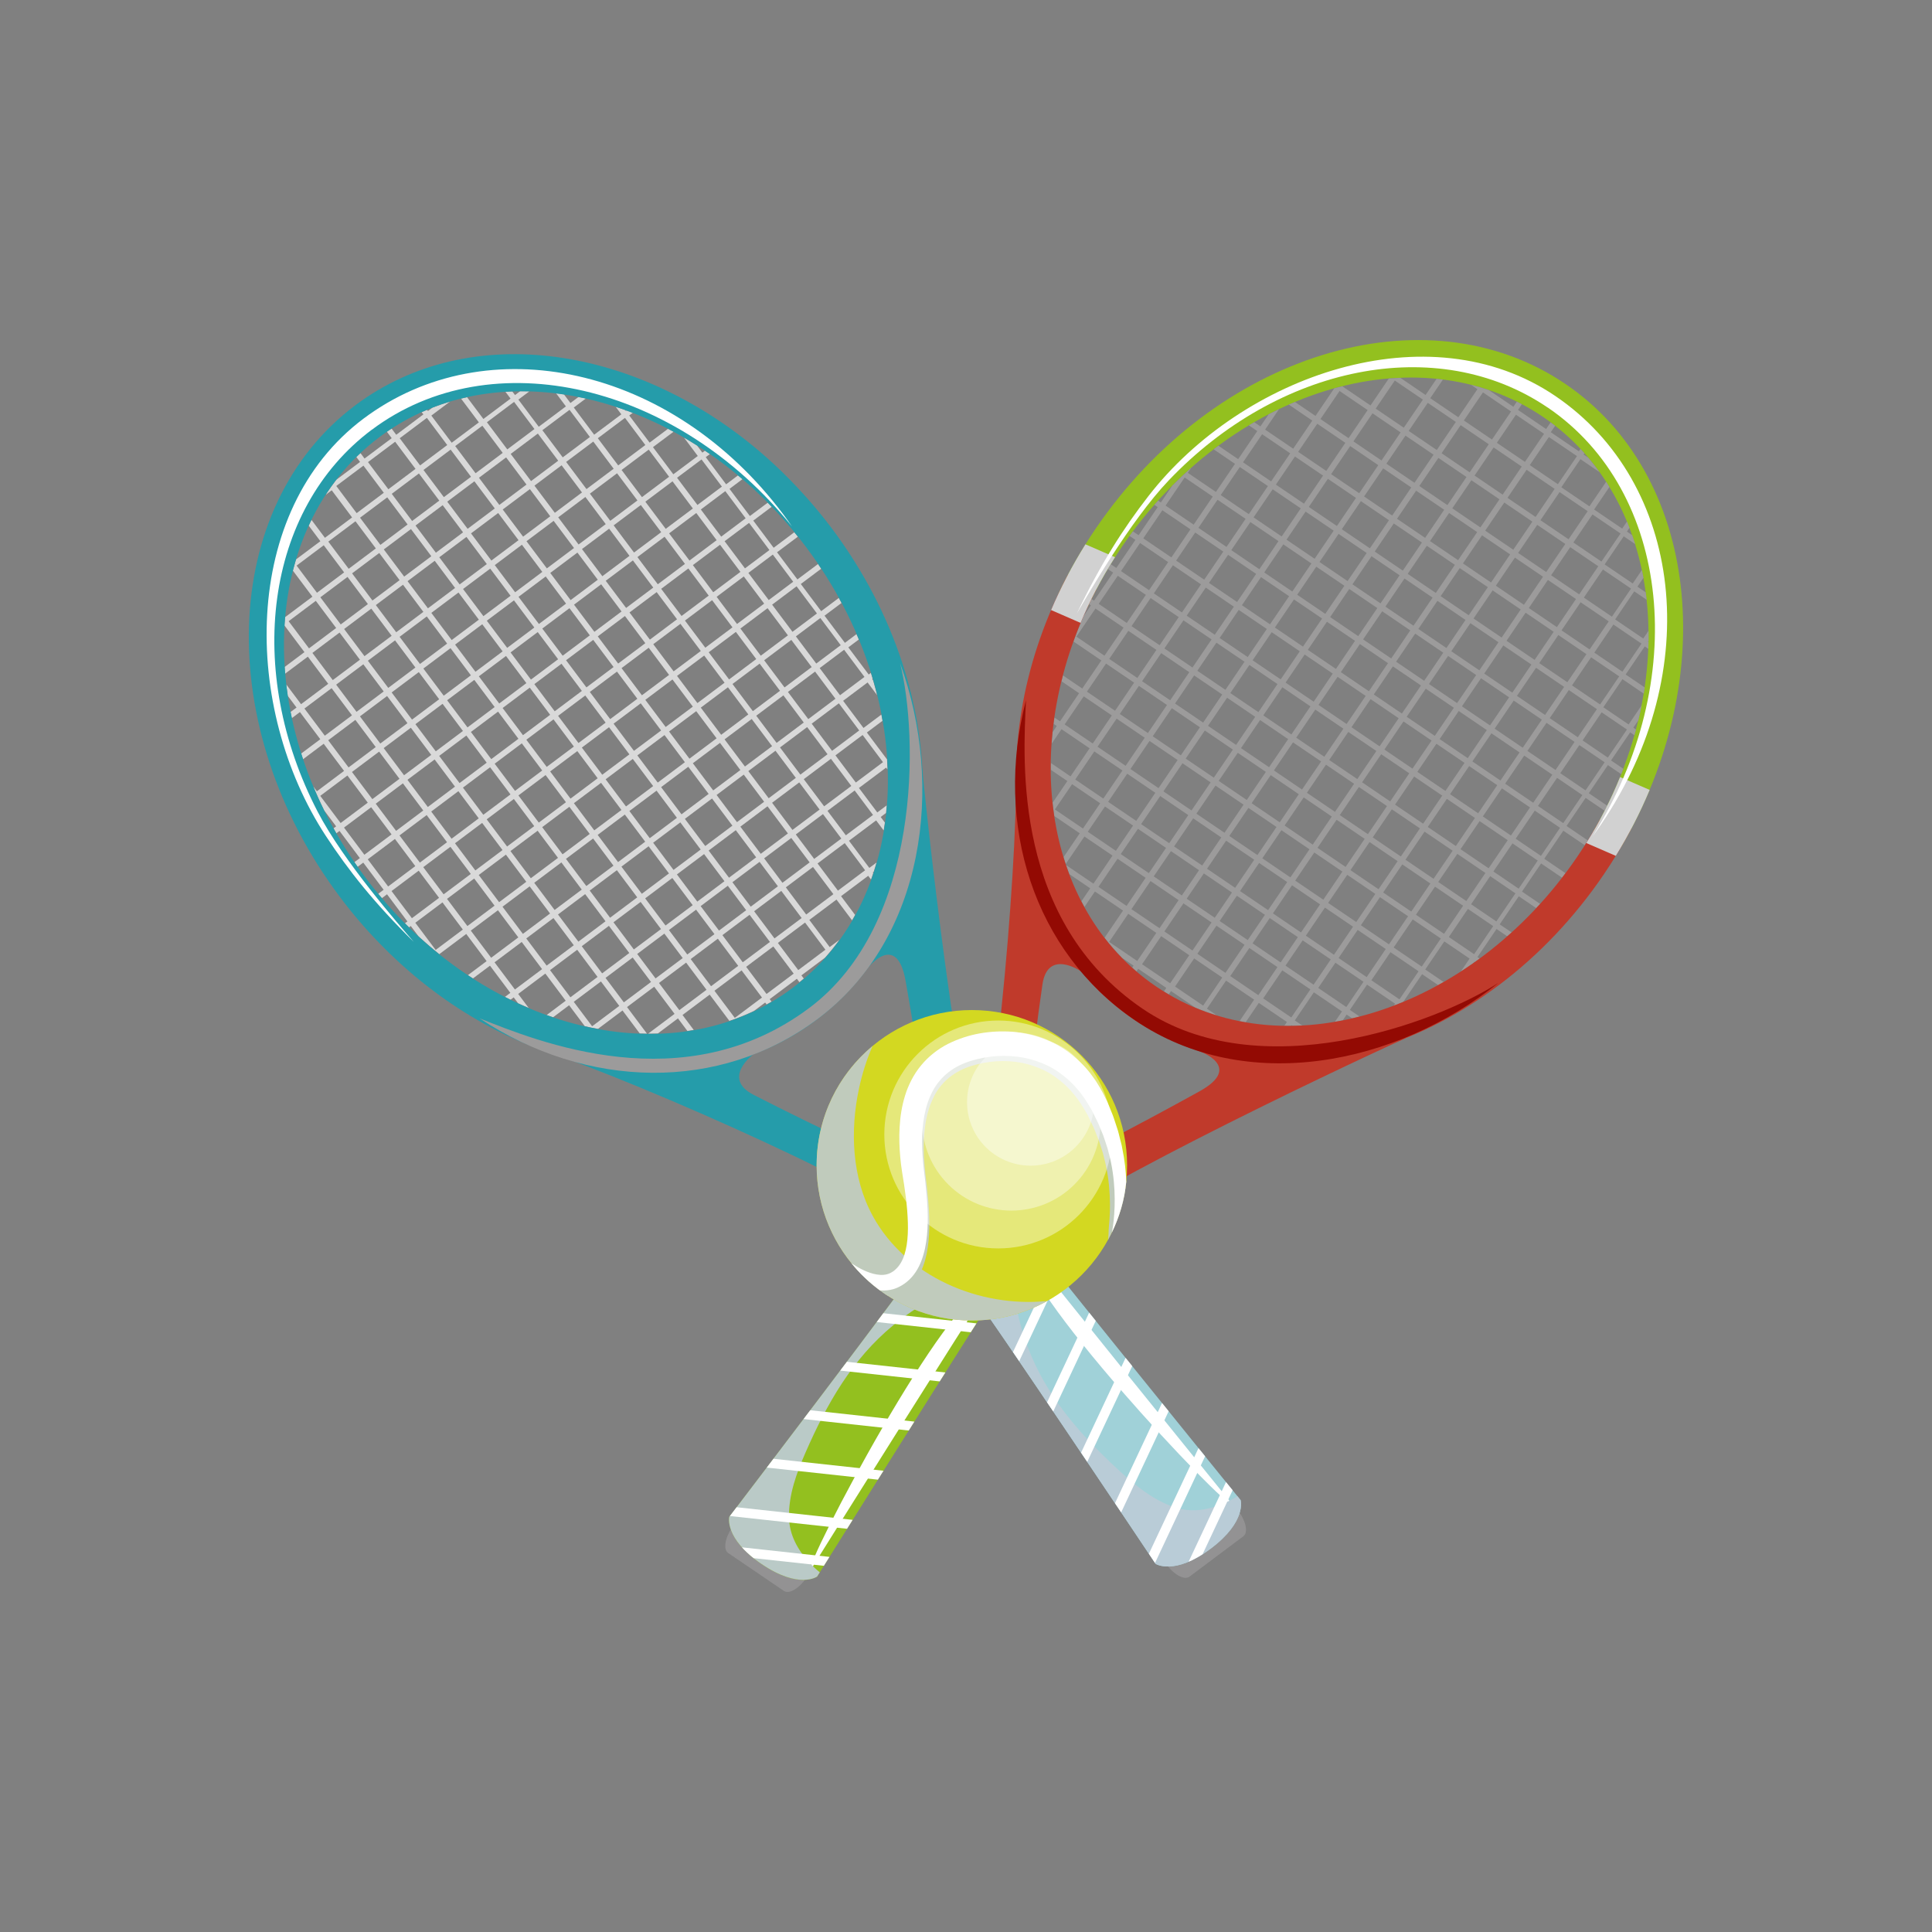 <?xml version="1.0" encoding="UTF-8"?>
<svg xmlns="http://www.w3.org/2000/svg" viewBox="0 0 500 500">
  <rect x="0" y="0" width="500" height="500" fill="#808080" stroke="none"/>
  <defs>
    <style>
      .cls-1 {
        fill: #a0d1d8;
      }

      .cls-2, .cls-3, .cls-4 {
        fill: #fff;
      }

      .cls-5 {
        fill: #c03a2b;
      }

      .cls-6 {
        fill: #d1d1d1;
      }

      .cls-7, .cls-8, .cls-9, .cls-10, .cls-11 {
        mix-blend-mode: multiply;
      }

      .cls-7, .cls-12 {
        fill: #9c9b9b;
      }

      .cls-8 {
        fill: #bacac7;
      }

      .cls-9 {
        fill: #b9ccd7;
      }

      .cls-13 {
        isolation: isolate;
      }

      .cls-14, .cls-3, .cls-4 {
        mix-blend-mode: soft-light;
      }

      .cls-15, .cls-10 {
        fill: #c0cbbc;
      }

      .cls-16 {
        fill: #2b242a;
      }

      .cls-17 {
        fill: #150f13;
      }

      .cls-4 {
        opacity: .4;
      }

      .cls-18 {
        fill: #930a03;
      }

      .cls-19 {
        fill: #259caa;
      }

      .cls-20 {
        fill: #d3d821;
      }

      .cls-21 {
        fill: #93c01f;
      }

      .cls-22 {
        fill: #939293;
      }

      .cls-23 {
        fill: #d9d9d9;
      }
    </style>
  </defs>
  <g class="cls-13">
    <g id="Layer_1" data-name="Layer 1">
      <g>
        <g>
          <path class="cls-22" d="m208.67,408.36c-1.88,2.76-4.46,4.27-5.78,3.38l-14.44-9.82c-1.32-.89-.86-3.86,1.02-6.62h0c1.88-2.76,4.47-4.27,5.78-3.38l14.44,9.82c1.32.9.86,3.86-1.01,6.62h0Z"/>
          <path class="cls-21" d="m188.75,392.56s-1.41,5.57,8.33,12.2c9.74,6.63,14.4,3.26,14.4,3.26,0,0,41.35-66.13,47.05-74.5,5.7-8.37-9.99-21.56-16.86-11.46-6.87,10.1-52.92,70.5-52.92,70.5Z"/>
          <path class="cls-3" d="m209.68,406.47c7.16-11.43,40.62-64.88,45.7-72.35.04-.06.06-.11.1-.17-9.57-.56-47.44,71.16-45.8,72.51Z"/>
          <path class="cls-8" d="m209.51,404.44c-3.04-3.29-5.24-7.19-5.32-11.78-.1-5.86,1.97-11.46,4.28-16.75,5.47-12.52,12.06-24.2,22.76-32.98,7.89-6.47,17.57-11.55,27.98-10.72,3.43-8.34-11.03-19.74-17.55-10.16-6.87,10.1-52.92,70.5-52.92,70.5,0,0-1.41,5.57,8.33,12.2,9.74,6.63,14.4,3.26,14.4,3.26,0,0,.24-.39.69-1.1-.96-.77-1.86-1.61-2.66-2.48Z"/>
          <g class="cls-14">
            <path class="cls-2" d="m214.67,402.92l-22.65-2.47c.8.89,1.79,1.83,3.02,2.8l18.18,1.98c.42-.66.9-1.44,1.45-2.31Z"/>
            <path class="cls-2" d="m220.67,393.34l-30.03-3.27c-.87,1.15-1.47,1.93-1.74,2.28l30.32,3.3c.47-.75.95-1.52,1.45-2.31Z"/>
            <path class="cls-2" d="m228.65,380.63l-28.47-3.1c-.59.78-1.17,1.54-1.73,2.28l28.75,3.13c.48-.76.96-1.53,1.45-2.31Z"/>
            <path class="cls-2" d="m236.65,367.91l-26.95-2.94c-.58.77-1.16,1.53-1.73,2.28l27.22,2.97c.48-.77.97-1.54,1.45-2.31Z"/>
            <path class="cls-2" d="m244.66,355.2l-25.48-2.77c-.57.76-1.14,1.52-1.72,2.28l25.74,2.8c.49-.78.98-1.55,1.46-2.31Z"/>
            <path class="cls-2" d="m252.72,342.49l-24.11-2.63c-.56.75-1.13,1.51-1.71,2.28l24.34,2.65c.51-.8,1-1.57,1.47-2.31Z"/>
            <path class="cls-2" d="m254.81,329.13l-16.88-1.84c-.52.72-1.08,1.48-1.68,2.29l22.88,2.49-4.33-2.94Z"/>
          </g>
          <path class="cls-5" d="m265.61,321.34c6.35-9.34,78.4-43.72,98.2-52.67-6.35-3.31-53.49,3.35-53.49,3.35,0,0,11.71,3.98.12,10.41-15.9,8.81-34.69,18.51-38.42,20.43-5.96,3.07-8.07.22-7.45-5,.38-3.17,2.49-24.4,5.21-43.07,1.36-9.35,9.95-3.43,9.95-3.43,0,0-12.62-64.27-16.77-51.25.28,25.28-6.07,100.48-12.97,110.63-6.9,10.15,9.26,19.95,15.61,10.61Z"/>
          <path class="cls-21" d="m290.33,141.52c27.67-40.69,76.49-55.74,109.05-33.6,30.86,20.99,36.02,67.86,12.9,107.35,2.42,1.28,5.01,2.41,7.27,3.92,25.82-44.06,20.07-96.37-14.37-119.79-36.32-24.7-90.79-7.91-121.67,37.49-3.72,5.46-6.91,11.09-9.61,16.81,2.41,1.37,5,2.37,7.55,3.47,2.47-5.32,5.43-10.56,8.89-15.64Z"/>
          <path class="cls-12" d="m421.05,134.99l-1.23,1.81-7.27-4.94,3.97-5.83c-.28-.46-.56-.91-.85-1.36l-4.33,6.37-7.27-4.94,4.94-7.27,4.97,3.38c-.93-1.29-1.91-2.55-2.93-3.76l-1.22-.83.22-.32c-.34-.38-.67-.75-1.02-1.11l-.42.61-7.27-4.94,1.13-1.66c-.38-.3-.78-.59-1.17-.89l-1.17,1.72-7.27-4.94,1-1.47c-.44-.23-.87-.46-1.31-.67l-.89,1.32-6.36-4.33c-1.51-.51-3.04-.96-4.58-1.34l1.64,1.12-4.94,7.27-7.27-4.94,3.27-4.81c-.55-.07-1.1-.13-1.64-.19l-2.84,4.17-6.53-4.44c-.99.04-1.98.1-2.98.18l-4.74,6.97-7.27-4.94.03-.05c-.72.18-1.44.37-2.15.56l-4.85,7.14-5.31-3.61c-.53.22-1.07.45-1.6.68l6.08,4.14-4.94,7.27-7.27-4.94,3.6-5.3c-.89.43-1.79.87-2.67,1.33l-2.14,3.14-1.6-1.09c-.47.27-.93.54-1.39.82l2.17,1.48-4.94,7.27-5.11-3.48c-.42.31-.83.61-1.24.93l5.53,3.76-4.94,7.27-7.27-4.94.9-1.33c-1.68,1.49-3.33,3.04-4.94,4.66l-2.94,4.33-.7-.48c-.33.36-.66.73-.98,1.1l.86.59-4.94,7.27-1.47-1c-.29.39-.58.79-.87,1.18l1.51,1.03-4.94,7.27-1.45-.99c-.25.42-.51.83-.76,1.25l1.39.94-4.94,7.27-.66-.45c-.22.44-.43.89-.64,1.34l.48.32-1.9,2.79c-.95,2.17-1.82,4.36-2.61,6.55l7.22,4.91-4.94,7.27-5-3.4c-.13.5-.26,1.01-.38,1.51l4.56,3.1-4.94,7.27-1.45-.98c-.08.54-.15,1.08-.22,1.62l.84.57-1.09,1.61c-.1,1-.18,1.99-.25,2.98l2.56-3.76,7.27,4.94-4.94,7.27-5.1-3.47c0,.59-.01,1.18,0,1.77l4.28,2.91-3.81,5.6c.12,1.16.27,2.31.44,3.45l6.58,4.47-4.19,6.16c.18.6.37,1.19.56,1.78l4.84-7.11,7.27,4.94-4.94,7.27-7.07-4.81c.27.79.55,1.57.84,2.34l5.4,3.67-2.28,3.36c.25.49.51.98.78,1.46l2.72-4,7.27,4.94-4.78,7.03c1.4,1.81,2.9,3.54,4.51,5.19l2.99,2.03-.35.51c.37.33.74.66,1.11.97l.45-.66,7.27,4.94-.62.91c.42.26.83.51,1.25.76l.58-.85,6.32,4.3c1.82.77,3.68,1.43,5.56,2.01l-2.57-1.75,4.94-7.27,7.27,4.94-3.78,5.56c.52.11,1.05.2,1.58.29l3.41-5.02,7.27,4.94-.68,1c.59,0,1.18.01,1.77,0l.12-.18.26.17c.83-.01,1.66-.04,2.49-.08l-1.92-1.31,4.94-7.27,7.27,4.94-1.82,2.68c.67-.11,1.35-.24,2.02-.37l1.01-1.49,1.43.97c.64-.15,1.28-.3,1.92-.47l-2.52-1.71,4.45-6.54,7.27,4.94-.34.5c.81-.31,1.62-.63,2.42-.96l4.89-7.19,4.17,2.84c.48-.26.95-.53,1.43-.8l-4.78-3.25,4.94-7.27,6.54,4.45-2.3,3.38c1.1-.71,2.19-1.44,3.27-2.2l.24-.36.13.09c.42-.3.85-.6,1.27-.91l-.58-.39,4.94-7.27,2.79,1.9c.38-.33.75-.67,1.13-1l-3.1-2.1,4.94-7.27,4.53,3.08c.34-.36.67-.72,1.01-1.09l-4.71-3.21,4.94-7.27,5.45,3.7c.3-.39.59-.78.88-1.17l-5.51-3.74,4.94-7.27,5.57,3.78c.26-.41.52-.82.78-1.24l-5.52-3.76,4.94-7.27,4.92,3.34c.23-.44.44-.88.66-1.32l-4.76-3.23,4.94-7.27,3.45,2.35c.18-.47.37-.93.54-1.4l-3.17-2.16,4.94-7.27,1.11.75c.14-.5.28-1,.41-1.49l-.69-.47,1.29-1.9c.31-1.28.59-2.57.84-3.85l-3.35,4.92-6.54-4.45,4.94-7.27,5.51,3.74c.09-.53.17-1.07.25-1.6l-4.93-3.35,4.94-7.27.93.64c.02-.58.04-1.16.05-1.74l-.16-.11.17-.25c.01-.87.01-1.74,0-2.61l-1.38,2.03-7.27-4.94,4.94-7.27,3.22,2.19c-.07-.65-.15-1.29-.24-1.93l-2.16-1.47,1.57-2.3c-.12-.68-.26-1.35-.4-2.02l-2.38,3.5-7.27-4.94,4.94-7.27,2.96,2.01c-.24-.77-.5-1.53-.76-2.29l-1.38-.94.67-.99c-.21-.55-.43-1.1-.65-1.64Zm-135.21,34.71l-7.27-4.94,4.94-7.27,7.27,4.94-4.94,7.27Zm5.77-8.48l-7.27-4.94,4.94-7.27,7.27,4.94-4.94,7.27Zm5.77-8.48l-7.27-4.94,4.94-7.27,7.27,4.94-4.94,7.27Zm5.77-8.48l-7.27-4.94,4.94-7.27,7.27,4.94-4.94,7.27Zm5.77-8.48l-7.27-4.94,4.94-7.27,7.27,4.94-4.94,7.27Zm-26.12,56.64l-7.27-4.94,4.94-7.27,7.27,4.94-4.94,7.27Zm5.77-8.48l-7.27-4.94,4.94-7.27,7.27,4.94-4.94,7.27Zm5.77-8.48l-7.27-4.94,4.94-7.27,7.27,4.94-4.94,7.27Zm5.77-8.48l-7.27-4.94,4.94-7.27,7.27,4.94-4.94,7.27Zm5.77-8.48l-7.27-4.94,4.94-7.27,7.27,4.94-4.94,7.27Zm5.77-8.48l-7.27-4.94,4.94-7.27,7.27,4.94-4.94,7.27Zm5.77-8.48l-7.27-4.94,4.94-7.27,7.27,4.94-4.94,7.27Zm5.77-8.48l-7.27-4.94,4.94-7.27,7.27,4.94-4.94,7.27Zm5.77-8.48l-7.27-4.94,4.94-7.27,7.27,4.94-4.94,7.27Zm-48.69,89.84l-7.27-4.94,4.45-6.54,7.27,4.94-4.45,6.54Zm5.27-7.75l-7.27-4.94,4.94-7.27,7.27,4.94-4.94,7.27Zm5.77-8.48l-7.27-4.94,4.94-7.27,7.27,4.94-4.94,7.27Zm5.76-8.48l-7.27-4.94,4.94-7.27,7.27,4.94-4.94,7.27Zm5.77-8.48l-7.27-4.94,4.94-7.27,7.27,4.94-4.94,7.27Zm5.77-8.48l-7.27-4.94,4.94-7.27,7.27,4.94-4.94,7.27Zm5.77-8.48l-7.27-4.94,4.94-7.27,7.27,4.94-4.94,7.27Zm5.77-8.48l-7.27-4.94,4.94-7.27,7.27,4.94-4.94,7.27Zm5.77-8.48l-7.27-4.94,4.94-7.27,7.27,4.94-4.94,7.27Zm5.77-8.48l-7.27-4.94,4.94-7.27,7.27,4.94-4.94,7.27Zm5.77-8.48l-7.27-4.94,4.94-7.27,7.27,4.94-4.94,7.27Zm5.77-8.48l-7.27-4.94,4.94-7.27,7.27,4.94-4.94,7.27Zm5.77-8.48l-7.27-4.94,4.94-7.27,7.27,4.94-4.94,7.27Zm-60.22,106.8l-7.27-4.94,4.45-6.54,7.27,4.94-4.45,6.54Zm5.27-7.75l-7.27-4.94,4.94-7.27,7.27,4.94-4.94,7.27Zm5.77-8.48l-7.27-4.94,4.94-7.27,7.27,4.94-4.94,7.27Zm5.77-8.48l-7.27-4.94,4.94-7.27,7.27,4.94-4.94,7.27Zm5.77-8.48l-7.27-4.94,4.94-7.27,7.27,4.94-4.94,7.27Zm5.77-8.48l-7.27-4.94,4.94-7.27,7.27,4.94-4.94,7.27Zm5.77-8.48l-7.27-4.94,4.94-7.27,7.27,4.94-4.94,7.27Zm5.77-8.48l-7.27-4.94,4.94-7.27,7.27,4.94-4.94,7.27Zm5.77-8.48l-7.27-4.94,4.94-7.27,7.27,4.94-4.94,7.27Zm5.77-8.48l-7.27-4.94,4.94-7.27,7.27,4.94-4.94,7.27Zm5.77-8.48l-7.27-4.94,4.94-7.27,7.27,4.94-4.94,7.27Zm5.77-8.48l-7.27-4.94,4.94-7.27,7.27,4.94-4.94,7.27Zm5.77-8.48l-7.27-4.94,4.94-7.27,7.27,4.94-4.94,7.27Zm5.77-8.48l-7.27-4.94,4.94-7.27,7.27,4.94-4.94,7.27Zm-71.75,123.76l-7.27-4.94,4.94-7.27,7.27,4.94-4.94,7.27Zm5.77-8.48l-7.27-4.94,4.45-6.54,7.27,4.94-4.45,6.54Zm5.27-7.75l-7.27-4.94,4.94-7.27,7.27,4.94-4.94,7.27Zm5.77-8.48l-7.27-4.94,4.94-7.27,7.27,4.94-4.94,7.27Zm5.77-8.48l-7.27-4.94,4.94-7.27,7.27,4.94-4.94,7.27Zm5.77-8.48l-7.27-4.94,4.94-7.27,7.27,4.94-4.94,7.27Zm5.77-8.48l-7.27-4.94,4.94-7.27,7.27,4.94-4.94,7.27Zm5.77-8.48l-7.27-4.94,4.94-7.27,7.27,4.94-4.94,7.27Zm5.77-8.48l-7.27-4.94,4.94-7.27,7.27,4.94-4.94,7.27Zm5.77-8.48l-7.27-4.94,4.94-7.27,7.27,4.94-4.94,7.27Zm5.77-8.48l-7.27-4.94,4.94-7.27,7.27,4.94-4.94,7.27Zm5.77-8.48l-7.27-4.94,4.94-7.27,7.27,4.94-4.94,7.27Zm5.77-8.48l-7.27-4.94,4.94-7.27,7.27,4.94-4.94,7.27Zm5.77-8.48l-7.27-4.94,4.94-7.27,7.27,4.94-4.94,7.27Zm5.77-8.48l-7.27-4.94,4.94-7.27,7.27,4.94-4.94,7.27Zm-77.52,132.24l-7.27-4.94,4.94-7.27,7.27,4.94-4.94,7.27Zm5.77-8.48l-7.27-4.94,4.94-7.27,7.27,4.94-4.94,7.27Zm5.77-8.48l-7.27-4.94,4.45-6.54,7.27,4.94-4.45,6.54Zm5.27-7.75l-7.27-4.94,4.94-7.27,7.27,4.94-4.94,7.27Zm5.77-8.48l-7.27-4.94,4.94-7.27,7.27,4.94-4.94,7.27Zm5.77-8.48l-7.27-4.94,4.94-7.27,7.27,4.94-4.94,7.27Zm5.77-8.48l-7.27-4.94,4.94-7.27,7.27,4.94-4.94,7.27Zm5.77-8.48l-7.27-4.94,4.94-7.27,7.27,4.94-4.94,7.27Zm5.77-8.48l-7.27-4.94,4.94-7.27,7.27,4.94-4.94,7.27Zm5.76-8.48l-7.27-4.94,4.94-7.27,7.27,4.94-4.94,7.27Zm5.77-8.48l-7.27-4.94,4.94-7.27,7.27,4.94-4.94,7.27Zm5.77-8.48l-7.27-4.94,4.94-7.27,7.27,4.94-4.94,7.27Zm5.77-8.48l-7.27-4.94,4.94-7.27,7.27,4.94-4.94,7.27Zm5.77-8.48l-7.27-4.94,4.94-7.27,7.27,4.94-4.94,7.27Zm5.77-8.48l-7.27-4.94,4.94-7.27,7.27,4.94-4.94,7.27Zm5.76-8.48l-7.27-4.94,4.94-7.27,7.27,4.94-4.94,7.27Zm5.77-8.48l-7.27-4.94,4.94-7.27,7.27,4.94-4.94,7.27Zm-83.28,140.72l-7.27-4.94,4.94-7.27,7.27,4.94-4.94,7.27Zm5.77-8.48l-7.27-4.94,4.94-7.27,7.27,4.94-4.94,7.27Zm5.77-8.48l-7.27-4.94,4.45-6.54,7.27,4.94-4.45,6.54Zm5.27-7.75l-7.27-4.94,4.94-7.27,7.27,4.94-4.94,7.27Zm5.77-8.48l-7.27-4.94,4.94-7.27,7.27,4.94-4.94,7.27Zm5.77-8.48l-7.27-4.94,4.94-7.27,7.27,4.94-4.94,7.27Zm5.77-8.48l-7.27-4.94,4.94-7.27,7.27,4.94-4.94,7.27Zm5.77-8.48l-7.27-4.94,4.94-7.27,7.27,4.94-4.94,7.27Zm5.77-8.48l-7.27-4.94,4.94-7.27,7.27,4.94-4.94,7.27Zm5.77-8.48l-7.27-4.94,4.94-7.27,7.27,4.94-4.94,7.27Zm5.77-8.48l-7.27-4.94,4.94-7.27,7.27,4.94-4.94,7.27Zm5.77-8.48l-7.27-4.94,4.94-7.27,7.27,4.94-4.94,7.27Zm5.77-8.48l-7.27-4.94,4.94-7.27,7.27,4.94-4.94,7.27Zm5.77-8.48l-7.27-4.94,4.94-7.27,7.27,4.94-4.94,7.27Zm5.77-8.48l-7.27-4.94,4.94-7.27,7.27,4.94-4.94,7.27Zm5.76-8.48l-7.27-4.94,4.94-7.27,7.27,4.94-4.94,7.27Zm5.77-8.48l-7.27-4.94,4.94-7.27,7.27,4.94-4.94,7.27Zm-83.28,140.72l-7.27-4.94,4.94-7.27,7.27,4.94-4.94,7.27Zm5.77-8.48l-7.27-4.94,4.94-7.27,7.27,4.94-4.94,7.27Zm5.77-8.48l-7.27-4.94,4.45-6.54,7.27,4.94-4.45,6.54Zm5.27-7.75l-7.27-4.94,4.94-7.27,7.27,4.94-4.94,7.27Zm5.77-8.48l-7.27-4.94,4.94-7.27,7.27,4.94-4.94,7.27Zm5.77-8.48l-7.27-4.94,4.94-7.27,7.27,4.94-4.94,7.27Zm5.77-8.48l-7.27-4.94,4.94-7.27,7.27,4.94-4.94,7.27Zm5.77-8.48l-7.27-4.94,4.94-7.27,7.27,4.94-4.94,7.27Zm5.77-8.48l-7.27-4.94,4.94-7.27,7.27,4.94-4.94,7.27Zm5.77-8.48l-7.27-4.94,4.94-7.27,7.27,4.94-4.94,7.27Zm5.77-8.48l-7.27-4.94,4.94-7.27,7.27,4.94-4.94,7.27Zm5.76-8.48l-7.27-4.94,4.94-7.27,7.27,4.94-4.94,7.27Zm5.77-8.48l-7.27-4.94,4.94-7.27,7.27,4.94-4.94,7.27Zm5.77-8.48l-7.27-4.94,4.94-7.27,7.27,4.94-4.94,7.27Zm5.76-8.48l-7.27-4.94,4.94-7.27,7.27,4.94-4.94,7.27Zm5.77-8.48l-7.27-4.94,4.94-7.27,7.27,4.94-4.94,7.27Zm5.77-8.48l-7.27-4.94,4.94-7.27,7.27,4.94-4.94,7.27Zm-77.52,132.24l-7.27-4.94,4.94-7.27,7.27,4.94-4.94,7.27Zm5.77-8.48l-7.27-4.94,4.45-6.54,7.27,4.94-4.45,6.54Zm5.27-7.75l-7.27-4.94,4.94-7.27,7.27,4.94-4.94,7.27Zm5.77-8.48l-7.27-4.94,4.94-7.27,7.27,4.94-4.94,7.27Zm5.77-8.48l-7.27-4.94,4.94-7.27,7.27,4.94-4.94,7.27Zm5.77-8.48l-7.27-4.94,4.94-7.27,7.27,4.94-4.94,7.27Zm5.77-8.48l-7.27-4.94,4.94-7.27,7.27,4.94-4.94,7.27Zm5.77-8.48l-7.27-4.94,4.94-7.27,7.27,4.94-4.94,7.27Zm5.77-8.48l-7.27-4.94,4.94-7.27,7.27,4.94-4.94,7.27Zm5.77-8.48l-7.27-4.94,4.94-7.27,7.27,4.94-4.94,7.27Zm5.77-8.48l-7.27-4.94,4.94-7.27,7.27,4.94-4.94,7.27Zm5.76-8.48l-7.27-4.94,4.94-7.27,7.27,4.94-4.94,7.27Zm5.77-8.48l-7.27-4.94,4.94-7.27,7.27,4.94-4.94,7.27Zm5.77-8.48l-7.27-4.94,4.94-7.27,7.27,4.94-4.94,7.27Zm5.77-8.48l-7.27-4.94,4.95-7.27,7.27,4.94-4.94,7.27Zm-71.75,123.76l-7.27-4.94,4.94-7.27,7.27,4.94-4.94,7.27Zm5.77-8.48l-7.27-4.94,4.45-6.54,7.27,4.94-4.45,6.54Zm5.27-7.75l-7.27-4.94,4.94-7.27,7.27,4.94-4.94,7.27Zm5.77-8.48l-7.27-4.94,4.94-7.27,7.27,4.94-4.94,7.27Zm5.77-8.48l-7.27-4.94,4.94-7.27,7.27,4.94-4.94,7.27Zm5.77-8.48l-7.27-4.94,4.94-7.27,7.27,4.94-4.94,7.27Zm5.77-8.48l-7.27-4.94,4.94-7.27,7.27,4.94-4.94,7.27Zm5.77-8.48l-7.27-4.94,4.94-7.27,7.27,4.94-4.94,7.27Zm5.77-8.48l-7.27-4.94,4.94-7.27,7.27,4.94-4.94,7.27Zm5.77-8.48l-7.27-4.94,4.94-7.27,7.27,4.94-4.94,7.27Zm5.77-8.48l-7.27-4.94,4.94-7.27,7.27,4.94-4.94,7.27Zm5.77-8.48l-7.27-4.94,4.94-7.27,7.27,4.94-4.94,7.27Zm5.77-8.48l-7.27-4.94,4.94-7.27,7.27,4.94-4.94,7.27Zm5.77-8.48l-7.27-4.94,4.94-7.27,7.27,4.94-4.94,7.27Zm5.76-8.48l-7.27-4.94,4.94-7.27,7.27,4.94-4.95,7.27Zm.05,39.01l6.54,4.45-4.94,7.27-6.54-4.45,4.94-7.27Zm-5.77,8.48l6.54,4.45-4.94,7.27-6.54-4.45,4.94-7.27Zm-5.77,8.48l6.54,4.45-4.94,7.27-6.54-4.45,4.94-7.27Zm-5.77,8.48l6.54,4.45-4.94,7.27-6.54-4.45,4.94-7.27Zm-5.77,8.48l6.54,4.45-4.94,7.27-6.54-4.45,4.94-7.27Zm-5.77,8.48l6.54,4.45-4.94,7.27-6.54-4.45,4.94-7.27Zm-5.76,8.48l6.54,4.45-4.94,7.27-6.54-4.45,4.94-7.27Zm37.65-73.6l7.27,4.94-4.94,7.27-7.27-4.94,4.94-7.27Zm-5.77,8.48l7.27,4.94-4.94,7.27-7.27-4.94,4.94-7.27Zm-5.77,8.48l7.27,4.94-4.94,7.27-7.27-4.94,4.94-7.27Zm-5.77,8.48l7.27,4.94-4.94,7.27-7.27-4.94,4.94-7.27Zm-5.77,8.48l7.27,4.94-4.94,7.27-7.27-4.94,4.94-7.27Zm-5.77,8.48l7.27,4.94-4.94,7.27-7.27-4.94,4.94-7.27Zm-5.77,8.48l7.27,4.94-4.94,7.27-7.27-4.94,4.94-7.27Zm-5.77,8.48l7.27,4.94-4.94,7.27-7.27-4.94,4.94-7.27Zm-5.77,8.48l7.27,4.94-4.94,7.27-7.27-4.94,4.94-7.27Zm-5.77,8.48l7.27,4.94-4.94,7.27-7.27-4.94,4.94-7.27Zm-5.76,8.48l7.27,4.94-4.94,7.27-7.27-4.94,4.94-7.27Zm-11.43,14.2l-7.27-4.94,4.45-6.54,7.27,4.94-4.45,6.54Zm5.27-7.75l-7.27-4.94,4.94-7.27,7.27,4.94-4.94,7.27Zm5.77-8.48l-7.27-4.94,4.94-7.27,7.27,4.94-4.94,7.27Zm5.77-8.48l-7.27-4.94,4.94-7.27,7.27,4.94-4.94,7.27Zm5.77-8.48l-7.27-4.94,4.94-7.27,7.27,4.94-4.94,7.27Zm5.77-8.48l-7.27-4.94,4.94-7.27,7.27,4.94-4.94,7.27Zm5.77-8.48l-7.27-4.94,4.94-7.27,7.27,4.94-4.94,7.27Zm5.77-8.48l-7.27-4.94,4.94-7.27,7.27,4.94-4.94,7.27Zm5.77-8.48l-7.27-4.94,4.94-7.27,7.27,4.94-4.94,7.27Zm5.77-8.48l-7.27-4.94,4.94-7.27,7.27,4.94-4.94,7.27Zm5.77-8.48l-7.27-4.94,4.94-7.27,7.27,4.94-4.94,7.27Zm5.77-8.48l-7.27-4.94,4.94-7.27,7.27,4.94-4.94,7.27Zm10.71-15.75l-4.94,7.27-7.27-4.94,4.94-7.27,7.27,4.94Z"/>
          <path class="cls-5" d="m422.21,214.4c-2.76-.61-5.48-1.36-8.1-2.38-1.77,3.27-3.73,6.5-5.89,9.66-27.67,40.69-76.49,55.74-109.05,33.6-29.67-20.18-35.58-64.28-15.44-102.75-2.59-1.05-5.56-2.39-7.38-3.75-22.71,43.01-16.18,92.44,17.03,115.02,36.32,24.7,90.79,7.92,121.67-37.49,2.65-3.9,5.03-7.88,7.17-11.92Z"/>
          <g>
            <path class="cls-6" d="m288.57,144.2l-7.66-3.33c-3.47,5.55-6.43,11.24-8.89,17.01l7.64,3.33c2.4-5.78,5.37-11.47,8.91-17Z"/>
            <path class="cls-6" d="m410.52,218.17l7.65,3.33c3.43-5.57,6.35-11.29,8.76-17.07l-7.66-3.33c-2.35,5.79-5.26,11.52-8.74,17.08Z"/>
          </g>
          <path class="cls-3" d="m400.56,105.47c32.03,21.78,36.9,70.83,11.6,110.98.75-1.02,1.49-2.06,2.21-3.12,27.08-39.83,21.11-88.44-11.8-110.81-32.91-22.38-81.12-5.35-105.34,25.84-6.56,8.45-12.41,17.62-18.52,30.37,2.9-4.92,13.7-23.85,23.76-34.41,28.26-29.67,69.39-38.34,98.08-18.84Z"/>
          <path class="cls-18" d="m295.77,261.11c-33.52-22.79-31.01-63.79-30.25-79.87-8.38,32.21,2.07,65.04,28.24,82.83,28.68,19.5,67.72,11.5,94.02-9.7-16.28,10.59-61.99,27.15-92,6.74Z"/>
          <path class="cls-16" d="m267.61,322.69c-.78,1.15-2.48,1.36-3.8.46l-14.44-9.82c-1.31-.89-1.75-2.55-.97-3.7h0c.78-1.15,2.48-1.35,3.8-.46l14.44,9.82c1.32.9,1.75,2.55.97,3.7h0Z"/>
          <rect class="cls-17" x="249.37" y="311.47" width="9.78" height="20.39" transform="translate(-154.7 351.06) rotate(-55.79)"/>
          <path class="cls-16" d="m261.12,332.23c-.78,1.15-2.48,1.35-3.8.46l-14.44-9.82c-1.32-.89-1.75-2.55-.97-3.7h0c.78-1.15,2.48-1.35,3.8-.46l14.44,9.82c1.32.89,1.75,2.55.97,3.7h0Z"/>
        </g>
        <g>
          <path class="cls-22" d="m320.48,391.01c2,2.67,2.59,5.61,1.32,6.56l-13.97,10.47c-1.27.95-3.93-.44-5.93-3.11h0c-2-2.67-2.59-5.61-1.32-6.57l13.97-10.47c1.27-.95,3.93.44,5.93,3.11h0Z"/>
          <path class="cls-1" d="m299.07,404.72s4.81,3.14,14.24-3.92c9.43-7.07,7.76-12.57,7.76-12.57,0,0-49.13-60.57-55.2-68.67-6.07-8.1-23.64,2.46-16.32,12.23,7.32,9.77,49.52,72.93,49.52,72.93Z"/>
          <path class="cls-3" d="m319.02,389.44c-8.49-10.48-48.19-59.47-53.6-66.7-.04-.05-.08-.1-.13-.15-3.63,8.87,51.92,67.96,53.73,66.85Z"/>
          <path class="cls-9" d="m317.04,388.93c-4.1,1.81-8.5,2.63-12.87,1.21-5.57-1.8-10.2-5.58-14.45-9.48-10.06-9.24-18.97-19.26-23.8-32.23-3.56-9.56-5.22-20.36-1.07-29.95-6.78-5.95-22.26,4.03-15.3,13.31,7.32,9.77,49.52,72.93,49.52,72.93,0,0,4.81,3.14,14.24-3.92,9.43-7.07,7.76-12.57,7.76-12.57,0,0-.29-.36-.82-1.01-1.04.66-2.13,1.23-3.21,1.71Z"/>
          <g class="cls-14">
            <path class="cls-2" d="m317.29,383.56l-9.68,20.62c1.1-.47,2.31-1.1,3.62-1.95l7.77-16.56c-.5-.61-1.07-1.32-1.72-2.12Z"/>
            <path class="cls-2" d="m310.17,374.77l-12.84,27.34c.8,1.2,1.35,2.02,1.59,2.38l12.96-27.61c-.55-.69-1.13-1.39-1.72-2.12Z"/>
            <path class="cls-2" d="m300.73,363.1l-12.17,25.92c.55.81,1.08,1.61,1.6,2.38l12.29-26.18c-.57-.7-1.14-1.41-1.72-2.12Z"/>
            <path class="cls-2" d="m291.3,351.41l-11.52,24.54c.54.8,1.07,1.59,1.6,2.37l11.64-24.78c-.57-.71-1.14-1.42-1.71-2.12Z"/>
            <path class="cls-2" d="m281.87,339.71l-10.89,23.2c.53.79,1.07,1.58,1.6,2.37l11-23.44c-.58-.72-1.15-1.43-1.71-2.13Z"/>
            <path class="cls-2" d="m272.47,327.96l-10.31,21.95c.52.77,1.06,1.56,1.61,2.36l10.41-22.17c-.59-.74-1.16-1.45-1.71-2.14Z"/>
            <path class="cls-2" d="m260.51,321.65l-7.22,15.37c.51.73,1.05,1.5,1.62,2.33l9.78-20.83-4.18,3.13Z"/>
          </g>
          <path class="cls-19" d="m256.64,308.9c-6.77-9.03-15.92-88.35-17.96-109.98-5.19,4.93-14.19,51.68-14.19,51.68,0,0,7.57-9.78,9.88,3.26,3.18,17.9,6.26,38.82,6.86,42.97.97,6.63-2.41,7.7-7.15,5.42-2.88-1.39-22.27-10.28-39.05-18.91-8.41-4.32-.02-10.53-.02-10.53,0,0-64.89-8.92-53.92-.77,24,7.94,93.08,38.34,100.44,48.16,7.36,9.82,21.88-2.28,15.1-11.32Z"/>
          <path class="cls-23" d="m130.82,101.41l1.31,1.75-7.03,5.27-4.23-5.64c-.52.11-1.04.23-1.56.36l4.62,6.16-7.03,5.27-5.27-7.03,4.81-3.61c-1.52.46-3.03.97-4.51,1.55l-1.18.88-.24-.31c-.46.19-.92.39-1.38.6l.44.59-7.03,5.27-1.2-1.61c-.41.27-.81.54-1.22.82l1.25,1.67-7.03,5.27-1.06-1.42c-.36.34-.71.68-1.06,1.02l.96,1.28-6.16,4.62c-.97,1.26-1.89,2.56-2.76,3.9l1.59-1.19,5.27,7.03-7.03,5.27-3.49-4.65c-.24.5-.48.99-.71,1.5l3.02,4.03-6.32,4.73c-.28.95-.55,1.91-.8,2.88l5.06,6.75-7.03,5.27-.04-.05c-.07.74-.12,1.48-.17,2.22l5.18,6.91-5.14,3.85c.04.58.08,1.16.13,1.73l5.89-4.41,5.27,7.03-7.03,5.27-3.84-5.13c.12.99.24,1.97.39,2.96l2.28,3.04-1.55,1.16c.1.53.21,1.06.33,1.59l2.1-1.58,5.27,7.03-4.95,3.71c.15.49.31.98.48,1.47l5.35-4.01,5.27,7.03-7.03,5.27-.96-1.29c.86,2.07,1.8,4.14,2.8,6.18l3.14,4.19-.68.51c.24.43.48.86.72,1.29l.83-.62,5.27,7.03-1.42,1.06c.27.4.56.8.84,1.2l1.46-1.09,5.27,7.03-1.4,1.05c.31.38.62.76.94,1.13l1.34-1.01,5.27,7.03-.64.48c.35.35.7.7,1.06,1.04l.46-.34,2.02,2.7c1.75,1.6,3.54,3.13,5.35,4.59l6.98-5.23,5.27,7.03-4.84,3.63c.43.29.87.57,1.3.85l4.41-3.3,5.27,7.03-1.4,1.05c.49.25.97.49,1.46.73l.81-.61,1.16,1.55c.91.42,1.82.82,2.73,1.2l-2.73-3.64,7.03-5.27,5.27,7.03-4.93,3.7c.56.2,1.11.39,1.67.58l4.14-3.11,4.06,5.42c1.13.26,2.27.49,3.4.7l6.36-4.77,4.47,5.96c.62.02,1.24.04,1.86.04l-5.16-6.88,7.03-5.27,5.27,7.03-6.84,5.13c.83,0,1.66-.01,2.49-.04l5.23-3.92,2.44,3.25c.55-.08,1.09-.17,1.64-.26l-2.9-3.87,7.03-5.27,5.1,6.8c2.17-.73,4.29-1.6,6.37-2.58l2.89-2.17.37.49c.43-.24.86-.48,1.28-.73l-.48-.64,7.03-5.27.66.88c.38-.31.76-.62,1.13-.94l-.61-.82,6.11-4.58c1.31-1.48,2.55-3.01,3.7-4.61l-2.49,1.87-5.27-7.03,7.03-5.27,4.03,5.37c.27-.46.53-.93.79-1.39l-3.64-4.86,7.03-5.27.72.97c.2-.55.39-1.11.58-1.67l-.13-.17.25-.18c.26-.79.5-1.58.73-2.38l-1.86,1.39-5.27-7.03,7.03-5.27,1.95,2.6c.11-.68.21-1.35.31-2.04l-1.08-1.44,1.38-1.04c.07-.65.13-1.31.18-1.97l-2.44,1.83-4.75-6.33,7.03-5.27.36.48c-.03-.86-.07-1.73-.12-2.6l-5.22-6.96,4.04-3.03c-.09-.54-.19-1.07-.29-1.61l-4.62,3.46-5.27-7.03,6.33-4.75,2.45,3.27c-.31-1.27-.65-2.54-1.02-3.8l-.26-.35.13-.1c-.15-.5-.3-1-.45-1.49l-.56.42-5.27-7.03,2.7-2.03c-.19-.46-.39-.93-.59-1.39l-3,2.25-5.27-7.03,4.39-3.29c-.23-.43-.46-.87-.7-1.3l-4.56,3.42-5.27-7.03,5.27-3.95c-.27-.41-.55-.81-.82-1.22l-5.33,3.99-5.27-7.03,5.39-4.04c-.31-.38-.61-.76-.92-1.14l-5.35,4.01-5.27-7.03,4.76-3.57c-.34-.36-.69-.71-1.03-1.06l-4.61,3.45-5.27-7.03,3.34-2.51c-.38-.33-.77-.65-1.15-.97l-3.07,2.3-5.27-7.03,1.07-.8c-.43-.3-.85-.59-1.28-.87l-.67.5-1.38-1.84c-1.11-.71-2.24-1.39-3.37-2.05l3.57,4.76-6.33,4.74-5.27-7.03,5.33-3.99c-.48-.26-.95-.51-1.43-.76l-4.77,3.58-5.27-7.03.91-.68c-.54-.21-1.08-.41-1.63-.61l-.16.12-.18-.24c-.82-.3-1.64-.58-2.46-.85l1.47,1.97-7.03,5.27-5.27-7.03,3.12-2.34c-.64-.14-1.27-.28-1.9-.4l-2.09,1.57-1.67-2.23c-.68-.1-1.36-.19-2.04-.28l2.54,3.38-7.03,5.27-5.27-7.03,2.87-2.15c-.81-.02-1.61-.03-2.41-.02l-1.33,1-.72-.96c-.59.02-1.18.05-1.77.09Zm-11.04,139.16l-7.03,5.27-5.27-7.03,7.03-5.27,5.27,7.03Zm-6.15-8.21l-7.03,5.27-5.27-7.03,7.03-5.27,5.27,7.03Zm-6.15-8.21l-7.03,5.27-5.27-7.03,7.03-5.27,5.27,7.03Zm-6.15-8.21l-7.03,5.27-5.27-7.03,7.03-5.27,5.27,7.03Zm-6.15-8.21l-7.03,5.27-5.27-7.03,7.03-5.27,5.27,7.03Zm45.11,43.08l-7.03,5.27-5.27-7.03,7.03-5.27,5.27,7.03Zm-6.15-8.21l-7.03,5.27-5.27-7.03,7.03-5.27,5.27,7.03Zm-6.15-8.21l-7.03,5.27-5.27-7.03,7.03-5.27,5.27,7.03Zm-6.15-8.21l-7.03,5.27-5.27-7.03,7.03-5.27,5.27,7.03Zm-6.15-8.21l-7.03,5.27-5.27-7.03,7.03-5.27,5.27,7.03Zm-6.15-8.21l-7.03,5.27-5.27-7.03,7.03-5.27,5.27,7.03Zm-6.15-8.21l-7.03,5.27-5.27-7.03,7.03-5.27,5.27,7.03Zm-6.15-8.21l-7.03,5.27-5.27-7.03,7.03-5.27,5.27,7.03Zm-6.15-8.21l-7.03,5.27-5.27-7.03,7.03-5.27,5.27,7.03Zm69.18,75.2l-7.03,5.27-4.75-6.33,7.03-5.27,4.75,6.33Zm-5.62-7.5l-7.03,5.27-5.27-7.03,7.03-5.27,5.27,7.03Zm-6.15-8.2l-7.03,5.27-5.27-7.03,7.03-5.27,5.27,7.03Zm-6.15-8.21l-7.03,5.27-5.27-7.03,7.03-5.27,5.27,7.03Zm-6.15-8.21l-7.03,5.27-5.27-7.03,7.03-5.27,5.27,7.03Zm-6.15-8.21l-7.03,5.27-5.27-7.03,7.03-5.27,5.27,7.03Zm-6.15-8.21l-7.03,5.27-5.27-7.03,7.03-5.27,5.27,7.03Zm-6.15-8.21l-7.03,5.27-5.27-7.03,7.03-5.27,5.27,7.03Zm-6.15-8.21l-7.03,5.27-5.27-7.03,7.03-5.27,5.27,7.03Zm-6.15-8.21l-7.03,5.27-5.27-7.03,7.03-5.27,5.27,7.03Zm-6.15-8.21l-7.03,5.27-5.27-7.03,7.03-5.27,5.27,7.03Zm-6.15-8.21l-7.03,5.27-5.27-7.03,7.03-5.27,5.27,7.03Zm-6.15-8.21l-7.03,5.27-5.27-7.03,7.03-5.27,5.27,7.03Zm81.48,91.61l-7.03,5.27-4.74-6.33,7.03-5.27,4.75,6.33Zm-5.62-7.5l-7.03,5.27-5.27-7.03,7.03-5.27,5.27,7.03Zm-6.15-8.21l-7.03,5.27-5.27-7.03,7.03-5.27,5.27,7.03Zm-6.15-8.2l-7.03,5.27-5.27-7.03,7.03-5.27,5.27,7.03Zm-6.15-8.21l-7.03,5.27-5.27-7.03,7.03-5.27,5.27,7.03Zm-6.15-8.21l-7.03,5.27-5.27-7.03,7.03-5.27,5.27,7.03Zm-6.15-8.21l-7.03,5.27-5.27-7.03,7.03-5.27,5.27,7.03Zm-6.15-8.21l-7.03,5.27-5.27-7.03,7.03-5.27,5.27,7.03Zm-6.15-8.21l-7.03,5.27-5.27-7.03,7.03-5.27,5.27,7.03Zm-6.15-8.21l-7.03,5.27-5.27-7.03,7.03-5.27,5.27,7.03Zm-6.15-8.21l-7.03,5.27-5.27-7.03,7.03-5.27,5.27,7.03Zm-6.15-8.21l-7.03,5.27-5.27-7.03,7.03-5.27,5.27,7.03Zm-6.15-8.21l-7.03,5.27-5.27-7.03,7.03-5.27,5.27,7.03Zm-6.15-8.2l-7.03,5.27-5.27-7.03,7.03-5.27,5.27,7.03Zm93.78,108.02l-7.03,5.27-5.27-7.03,7.03-5.27,5.27,7.03Zm-6.15-8.21l-7.03,5.27-4.75-6.33,7.03-5.27,4.75,6.33Zm-5.62-7.5l-7.03,5.27-5.27-7.03,7.03-5.27,5.27,7.03Zm-6.15-8.21l-7.03,5.27-5.27-7.03,7.03-5.27,5.27,7.03Zm-6.15-8.2l-7.03,5.27-5.27-7.03,7.03-5.27,5.27,7.03Zm-6.15-8.21l-7.03,5.27-5.27-7.03,7.03-5.27,5.27,7.03Zm-6.15-8.21l-7.03,5.27-5.27-7.03,7.03-5.27,5.27,7.03Zm-6.15-8.21l-7.03,5.27-5.27-7.03,7.03-5.27,5.27,7.03Zm-6.15-8.21l-7.03,5.27-5.27-7.03,7.03-5.27,5.27,7.03Zm-6.15-8.21l-7.03,5.27-5.27-7.03,7.03-5.27,5.27,7.03Zm-6.15-8.21l-7.03,5.27-5.27-7.03,7.03-5.27,5.27,7.03Zm-6.15-8.21l-7.03,5.27-5.27-7.03,7.03-5.27,5.27,7.03Zm-6.15-8.21l-7.03,5.27-5.27-7.03,7.03-5.27,5.27,7.03Zm-6.15-8.21l-7.03,5.27-5.27-7.03,7.03-5.27,5.27,7.03Zm-6.15-8.21l-7.03,5.27-5.27-7.03,7.03-5.27,5.27,7.03Zm99.93,116.23l-7.03,5.27-5.27-7.03,7.03-5.27,5.27,7.03Zm-6.15-8.2l-7.03,5.27-5.27-7.03,7.03-5.27,5.27,7.03Zm-6.15-8.21l-7.03,5.27-4.75-6.33,7.03-5.27,4.75,6.33Zm-5.62-7.5l-7.04,5.27-5.27-7.03,7.03-5.27,5.27,7.03Zm-6.15-8.21l-7.03,5.27-5.27-7.03,7.03-5.27,5.27,7.03Zm-6.15-8.21l-7.03,5.27-5.27-7.03,7.03-5.27,5.27,7.03Zm-6.15-8.21l-7.03,5.27-5.27-7.03,7.03-5.27,5.27,7.03Zm-6.15-8.21l-7.03,5.27-5.27-7.03,7.03-5.27,5.27,7.03Zm-6.15-8.21l-7.04,5.27-5.27-7.03,7.03-5.27,5.27,7.03Zm-6.15-8.21l-7.03,5.27-5.27-7.03,7.03-5.27,5.27,7.03Zm-6.15-8.2l-7.03,5.27-5.27-7.03,7.03-5.27,5.27,7.03Zm-6.15-8.21l-7.03,5.27-5.27-7.03,7.03-5.27,5.27,7.03Zm-6.15-8.21l-7.03,5.27-5.27-7.03,7.03-5.27,5.27,7.03Zm-6.15-8.21l-7.03,5.27-5.27-7.03,7.03-5.27,5.27,7.03Zm-6.15-8.21l-7.03,5.27-5.27-7.03,7.03-5.27,5.27,7.03Zm-6.15-8.21l-7.03,5.27-5.27-7.03,7.04-5.27,5.27,7.03Zm-6.15-8.21l-7.03,5.27-5.27-7.03,7.03-5.27,5.27,7.03Zm106.08,124.44l-7.03,5.27-5.27-7.03,7.03-5.27,5.27,7.03Zm-6.15-8.2l-7.03,5.27-5.27-7.03,7.03-5.27,5.27,7.03Zm-6.15-8.21l-7.03,5.27-4.75-6.33,7.03-5.27,4.75,6.33Zm-5.62-7.5l-7.03,5.27-5.27-7.03,7.03-5.27,5.27,7.03Zm-6.15-8.2l-7.03,5.27-5.27-7.03,7.03-5.27,5.27,7.03Zm-6.15-8.21l-7.03,5.27-5.27-7.03,7.03-5.27,5.27,7.03Zm-6.15-8.21l-7.03,5.27-5.27-7.03,7.03-5.27,5.27,7.03Zm-6.15-8.21l-7.03,5.27-5.27-7.03,7.03-5.27,5.27,7.03Zm-6.15-8.21l-7.03,5.27-5.27-7.03,7.03-5.27,5.27,7.03Zm-6.15-8.21l-7.03,5.27-5.27-7.03,7.03-5.27,5.27,7.03Zm-6.15-8.2l-7.03,5.27-5.27-7.03,7.03-5.27,5.27,7.03Zm-6.15-8.21l-7.03,5.27-5.27-7.03,7.03-5.27,5.27,7.03Zm-6.15-8.21l-7.03,5.27-5.27-7.03,7.03-5.27,5.27,7.03Zm-6.15-8.21l-7.03,5.27-5.27-7.03,7.03-5.27,5.27,7.03Zm-6.15-8.21l-7.03,5.27-5.27-7.03,7.03-5.27,5.27,7.03Zm-6.15-8.21l-7.03,5.27-5.27-7.03,7.03-5.27,5.27,7.03Zm-6.15-8.21l-7.03,5.27-5.27-7.03,7.03-5.27,5.27,7.03Zm106.08,124.44l-7.03,5.27-5.27-7.03,7.03-5.27,5.27,7.03Zm-6.15-8.2l-7.03,5.27-5.27-7.03,7.03-5.27,5.27,7.03Zm-6.15-8.21l-7.03,5.27-4.74-6.33,7.03-5.27,4.75,6.33Zm-5.62-7.5l-7.03,5.27-5.27-7.03,7.03-5.27,5.27,7.03Zm-6.15-8.2l-7.03,5.27-5.27-7.03,7.03-5.27,5.27,7.03Zm-6.15-8.21l-7.03,5.27-5.27-7.03,7.03-5.27,5.27,7.03Zm-6.15-8.21l-7.03,5.27-5.27-7.03,7.03-5.27,5.27,7.03Zm-6.15-8.21l-7.03,5.27-5.27-7.03,7.03-5.27,5.27,7.03Zm-6.15-8.21l-7.03,5.27-5.27-7.03,7.03-5.27,5.27,7.03Zm-6.15-8.21l-7.03,5.27-5.27-7.03,7.03-5.27,5.27,7.03Zm-6.15-8.2l-7.03,5.27-5.27-7.03,7.03-5.27,5.27,7.03Zm-6.15-8.21l-7.03,5.27-5.27-7.03,7.03-5.27,5.27,7.03Zm-6.15-8.21l-7.03,5.27-5.27-7.03,7.03-5.27,5.27,7.03Zm-6.15-8.21l-7.03,5.27-5.27-7.03,7.03-5.27,5.27,7.03Zm-6.15-8.21l-7.03,5.27-5.27-7.03,7.03-5.27,5.27,7.03Zm-6.15-8.2l-7.03,5.27-5.27-7.03,7.03-5.27,5.27,7.03Zm-6.15-8.21l-7.03,5.27-5.27-7.03,7.03-5.27,5.27,7.03Zm99.93,116.23l-7.03,5.27-5.27-7.03,7.03-5.27,5.27,7.03Zm-6.15-8.21l-7.03,5.27-4.74-6.33,7.03-5.27,4.75,6.33Zm-5.62-7.5l-7.03,5.27-5.27-7.03,7.03-5.27,5.27,7.03Zm-6.15-8.2l-7.03,5.27-5.27-7.03,7.03-5.27,5.27,7.03Zm-6.15-8.21l-7.03,5.27-5.27-7.03,7.03-5.27,5.27,7.03Zm-6.15-8.21l-7.03,5.27-5.27-7.03,7.03-5.27,5.27,7.03Zm-6.15-8.2l-7.03,5.27-5.27-7.03,7.03-5.27,5.27,7.03Zm-6.15-8.21l-7.03,5.27-5.27-7.03,7.03-5.27,5.27,7.03Zm-6.15-8.21l-7.03,5.27-5.27-7.03,7.03-5.27,5.27,7.03Zm-6.15-8.21l-7.03,5.27-5.27-7.03,7.03-5.27,5.27,7.03Zm-6.15-8.21l-7.03,5.27-5.27-7.03,7.03-5.27,5.27,7.03Zm-6.15-8.21l-7.03,5.27-5.27-7.03,7.03-5.27,5.27,7.03Zm-6.15-8.21l-7.03,5.27-5.27-7.03,7.03-5.27,5.27,7.03Zm-6.15-8.21l-7.03,5.27-5.27-7.03,7.03-5.27,5.27,7.03Zm-6.15-8.2l-7.03,5.27-5.27-7.03,7.03-5.27,5.27,7.03Zm93.78,108.02l-7.03,5.27-5.27-7.03,7.03-5.27,5.27,7.03Zm-6.15-8.21l-7.03,5.27-4.75-6.33,7.03-5.27,4.75,6.33Zm-5.62-7.5l-7.03,5.27-5.27-7.03,7.03-5.27,5.27,7.03Zm-6.15-8.2l-7.03,5.27-5.27-7.03,7.03-5.27,5.27,7.03Zm-6.15-8.21l-7.03,5.27-5.27-7.03,7.03-5.27,5.27,7.03Zm-6.15-8.21l-7.03,5.27-5.27-7.03,7.03-5.27,5.27,7.03Zm-6.15-8.21l-7.03,5.27-5.27-7.03,7.03-5.27,5.27,7.03Zm-6.15-8.21l-7.03,5.27-5.27-7.03,7.03-5.27,5.27,7.03Zm-6.15-8.21l-7.03,5.27-5.27-7.03,7.03-5.27,5.27,7.03Zm-6.15-8.2l-7.03,5.27-5.27-7.03,7.03-5.27,5.27,7.03Zm-6.15-8.21l-7.03,5.27-5.27-7.03,7.03-5.27,5.27,7.03Zm-6.15-8.21l-7.03,5.27-5.27-7.03,7.03-5.27,5.27,7.03Zm-6.15-8.2l-7.03,5.27-5.27-7.03,7.03-5.27,5.27,7.03Zm-6.15-8.21l-7.03,5.27-5.27-7.03,7.03-5.27,5.27,7.03Zm-6.15-8.2l-7.03,5.27-5.27-7.03,7.03-5.27,5.27,7.03Zm36.91,12.61l6.33-4.74,5.27,7.03-6.33,4.75-5.27-7.03Zm6.15,8.21l6.33-4.75,5.27,7.03-6.33,4.75-5.27-7.03Zm6.15,8.21l6.33-4.74,5.27,7.03-6.33,4.74-5.27-7.03Zm6.15,8.21l6.33-4.75,5.27,7.03-6.33,4.74-5.27-7.03Zm6.15,8.21l6.33-4.75,5.27,7.03-6.33,4.75-5.27-7.03Zm6.15,8.21l6.33-4.75,5.27,7.03-6.33,4.75-5.27-7.03Zm6.15,8.21l6.33-4.75,5.27,7.03-6.33,4.74-5.27-7.03Zm-57.41-59.49l7.03-5.27,5.27,7.03-7.03,5.27-5.27-7.03Zm6.15,8.21l7.03-5.27,5.27,7.03-7.03,5.27-5.27-7.03Zm6.15,8.21l7.03-5.27,5.27,7.03-7.03,5.27-5.27-7.03Zm6.15,8.2l7.03-5.27,5.27,7.03-7.03,5.27-5.27-7.03Zm6.15,8.21l7.03-5.27,5.27,7.03-7.03,5.27-5.27-7.03Zm6.15,8.21l7.03-5.27,5.27,7.03-7.03,5.27-5.27-7.03Zm6.15,8.21l7.03-5.27,5.27,7.03-7.03,5.27-5.27-7.03Zm6.15,8.21l7.03-5.27,5.27,7.03-7.03,5.27-5.27-7.03Zm6.15,8.2l7.03-5.27,5.27,7.03-7.03,5.27-5.27-7.03Zm6.15,8.21l7.03-5.27,5.27,7.03-7.03,5.27-5.27-7.03Zm6.15,8.2l7.03-5.27,5.27,7.03-7.03,5.27-5.27-7.03Zm9.72,15.42l-7.03,5.27-4.75-6.33,7.03-5.27,4.75,6.33Zm-5.62-7.5l-7.03,5.27-5.27-7.03,7.03-5.27,5.27,7.03Zm-6.15-8.21l-7.03,5.27-5.27-7.03,7.03-5.27,5.27,7.03Zm-6.15-8.21l-7.03,5.27-5.27-7.03,7.03-5.27,5.27,7.03Zm-6.15-8.21l-7.03,5.27-5.27-7.03,7.03-5.27,5.27,7.03Zm-6.15-8.21l-7.03,5.27-5.27-7.03,7.03-5.27,5.27,7.03Zm-6.15-8.21l-7.03,5.27-5.27-7.03,7.03-5.27,5.27,7.03Zm-6.15-8.21l-7.03,5.27-5.27-7.03,7.03-5.27,5.27,7.03Zm-6.15-8.21l-7.03,5.27-5.27-7.03,7.03-5.27,5.27,7.03Zm-6.15-8.21l-7.03,5.27-5.27-7.03,7.03-5.27,5.27,7.03Zm-6.15-8.21l-7.03,5.27-5.27-7.03,7.03-5.27,5.27,7.03Zm-6.15-8.21l-7.03,5.27-5.27-7.03,7.03-5.27,5.27,7.03Zm-11.42-15.24l5.27,7.03-7.03,5.27-5.27-7.03,7.03-5.27Z"/>
          <path class="cls-19" d="m211.7,132.22h0c-.14-.18-.29-.35-.44-.53-.23-.28-.47-.56-.71-.84-.2-.23-.4-.47-.6-.7h0c-.13-.15-.27-.3-.4-.46-.3-.35-.61-.7-.91-1.04-.01-.01-.02-.03-.04-.04-.07-.08-.14-.16-.21-.24-.05-.06-.1-.12-.16-.17-.61-.68-1.23-1.35-1.85-2.01-.03-.04-.06-.07-.1-.11h0c-2.55-2.71-5.18-5.28-7.9-7.69h0c-32.79-29.05-76.73-35.75-106.4-13.52-35.15,26.34-36.95,83.31-4.02,127.25,1.91,2.55,3.9,5,5.96,7.35.04.05.08.09.12.14.42.48.85.96,1.28,1.43.12.13.23.27.36.4.37.4.74.79,1.11,1.19.04.04.08.09.13.13,0,0,0,0,0,0,.04.04.08.08.11.12.1.11.21.22.31.33.25.27.51.53.77.79.19.19.37.39.56.58.12.12.23.23.34.35.22.22.44.44.67.67.22.22.44.44.66.65.12.12.24.24.36.36.02.02.05.05.07.07h0c.15.14.3.29.46.43.27.26.53.51.8.77.28.26.56.53.85.79.28.26.57.53.85.79.13.12.26.24.39.35h0c32.86,29.6,77.24,36.58,107.13,14.18,35.15-26.34,36.94-83.31,4.02-127.25-1.16-1.54-2.35-3.04-3.56-4.51Zm-6.64,123.5c-26.88,20.15-66.85,13.79-96.33-12.98-.06-.05-.12-.1-.17-.16-.42-.39-.84-.78-1.26-1.17-.1-.1-.2-.19-.3-.29-.39-.38-.79-.76-1.18-1.14-.12-.12-.24-.24-.36-.36-.38-.37-.76-.75-1.13-1.13,0,0,0,0,0,0-.12-.12-.24-.24-.35-.37-.36-.37-.72-.74-1.08-1.12-.05-.05-.1-.11-.15-.16-.46-.49-.91-.97-1.36-1.47-.07-.08-.14-.15-.21-.23-.48-.53-.96-1.06-1.43-1.61-.04-.05-.08-.1-.12-.15-.5-.57-1-1.16-1.49-1.75-.02-.02-.04-.04-.05-.06-.51-.62-1.02-1.24-1.52-1.88h0c-.66-.83-1.32-1.67-1.96-2.53-29.51-39.38-27.9-90.44,3.6-114.05,26.45-19.83,65.57-13.98,94.9,11.72.35.31.71.62,1.06.94.21.19.42.38.63.57.35.32.7.64,1.04.97.2.19.41.38.61.58.36.34.72.7,1.08,1.04.18.18.37.35.54.53.51.51,1.02,1.02,1.52,1.54.19.2.38.4.57.6.33.35.67.7,1,1.06.25.27.5.55.75.82.18.2.37.41.55.61.09.1.19.21.28.31.24.28.49.55.73.83.2.23.4.46.6.69.22.26.44.52.66.78.34.4.67.8,1,1.21,1,1.22,1.98,2.47,2.94,3.75,29.51,39.38,27.9,90.44-3.6,114.05Z"/>
          <path class="cls-3" d="m96.24,111.21c31-23.23,78.96-11.92,108.73,25.04-.72-1.04-1.47-2.08-2.24-3.11-28.89-38.54-76.8-48.67-108.65-24.8-31.85,23.87-31.38,75-9.74,108.02,5.86,8.95,12.63,17.46,22.72,27.38-3.71-4.34-18.12-20.7-24.84-33.65-18.89-36.36-13.75-78.08,14.01-98.89Z"/>
          <path class="cls-7" d="m209.46,260.84c-32.44,24.31-70.4,8.63-85.36,2.7,27.75,18.38,62.19,19.15,87.51.17,27.75-20.8,32.85-60.33,21.33-92.08,4.74,18.83,5.57,67.44-23.48,89.21Z"/>
          <path class="cls-16" d="m258.57,307.46c.83,1.11.48,2.79-.8,3.74l-13.97,10.47c-1.27.95-2.98.83-3.82-.29h0c-.83-1.11-.48-2.79.8-3.74l13.97-10.47c1.27-.95,2.98-.82,3.81.29h0Z"/>
          <rect class="cls-17" x="243.07" y="314.85" width="20.39" height="9.78" transform="translate(-141.16 215.77) rotate(-36.85)"/>
          <path class="cls-16" d="m265.49,316.69c.83,1.11.48,2.78-.79,3.74l-13.97,10.47c-1.27.95-2.98.82-3.81-.29h0c-.83-1.11-.48-2.79.8-3.74l13.97-10.47c1.28-.95,2.98-.83,3.81.29h0Z"/>
        </g>
        <g>
          <path class="cls-20" d="m291.69,301.57c0,22.19-17.99,40.17-40.17,40.17s-40.17-17.99-40.17-40.17,17.99-40.17,40.17-40.17,40.17,17.99,40.17,40.17Z"/>
          <path class="cls-10" d="m225.9,314.74c-5.45-9.9-5.93-22.16-3.59-33.04.81-3.78,1.97-7.47,3.51-11-8.85,7.37-14.48,18.46-14.48,30.88,0,22.19,17.99,40.17,40.17,40.17,7.07,0,13.7-1.83,19.47-5.04-17.5,1.73-36.45-6.26-45.09-21.97Z"/>
          <g class="cls-11">
            <path class="cls-15" d="m229.71,335.31c.94-.02,1.94-.2,2.91-.59l.37-.16.09-.04c-.06.03.14-.07.13-.07l.03-.02.14-.07c.19-.1.35-.18.57-.31.24-.16.49-.32.73-.48.23-.17.43-.34.64-.51,1.67-1.41,2.89-3.4,3.63-5.48.76-2.09,1.16-4.28,1.37-6.51.21-2.23.24-4.5.14-6.8-.09-2.3-.3-4.63-.56-6.99-.13-1.16-.27-2.33-.41-3.51-.07-.61-.11-1.14-.17-1.71-.04-.57-.08-1.14-.13-1.72-.29-4.58-.1-9.36,1.28-13.59.33-1.06.78-2.06,1.26-3.02.49-.96,1.06-1.85,1.73-2.66,1.31-1.64,2.97-2.96,4.86-3.94,1.9-.99,4.03-1.64,6.24-2.05l1.74-.27,1.58-.15c.56-.02,1.11-.04,1.66-.06.55.02,1.1.04,1.65.06,2.19.12,4.33.54,6.34,1.24,2.01.68,3.93,1.62,5.63,2.86,1.7,1.22,3.28,2.63,4.6,4.27,1.38,1.58,2.49,3.37,3.5,5.17l.2.33c-.06-.14,0-.01-.01-.03l.02.05.05.09.09.19.35.74c.23.49.47.98.7,1.46.51.98.82,1.89,1.19,2.8.18.46.36.91.54,1.35.17.46.3.93.45,1.39.15.46.29.92.44,1.37.07.23.14.45.21.68.06.23.11.46.16.68.97,3.6,1.4,7.03,1.55,10.07.15,3.05.02,5.72-.2,7.9-.13,1.15-.08,2.72-.23,3.59,1.96-3.59,4-8.68,4.48-13.32-.1-2.71-1.47-5.98-2.11-9.09-.04-.25-.09-.49-.13-.74-.06-.24-.12-.49-.18-.74-.12-.5-.24-1-.36-1.5-.13-.51-.24-1.02-.38-1.54-.16-.52-.32-1.04-.49-1.56-.33-1.04-.66-2.15-1.07-3.12-.19-.5-.39-1-.58-1.51l-.3-.77-.07-.19-.04-.1-.02-.05s.02.04-.05-.12l-.19-.39c-.98-2.12-2.1-4.29-3.59-6.31-1.41-2.07-3.22-3.94-5.25-5.62-2.02-1.7-4.4-3.01-6.9-4.02-2.52-.98-5.19-1.59-7.9-1.82-5.43-.37-10.92.5-16.06,3.16-2.54,1.35-4.92,3.26-6.75,5.61-.93,1.16-1.72,2.42-2.37,3.74-.66,1.31-1.2,2.66-1.6,4.02-.82,2.73-1.22,5.48-1.36,8.15-.16,2.67-.05,5.27.15,7.8.06.63.12,1.25.2,1.88.08.62.16,1.28.25,1.85.18,1.17.35,2.33.53,3.48.33,2.26.6,4.46.76,6.59.16,2.12.24,4.18.14,6.11-.09,1.93-.35,3.75-.83,5.31-.48,1.58-1.21,2.84-2.13,3.74-.12.1-.24.23-.35.32-.11.08-.21.16-.3.25-.14.1-.34.22-.51.32l-.13.08h0s-.02,0-.02,0l-.18.09c-.49.24-1.03.38-1.58.43-.56.06-1.14,0-1.72-.09-.58-.1-1.15-.25-1.7-.45-1.1-.38-2.1-.9-2.99-1.41-.53-.31-1-.61-1.45-.91,2.38,2.65,5.1,4.97,8.1,6.92Z"/>
          </g>
          <path class="cls-2" d="m231.93,333.37l.39-.16.09-.04c-.06.03.14-.07.13-.07l.04-.02.14-.07c.2-.1.36-.18.59-.31.25-.16.5-.32.75-.48.24-.17.44-.34.67-.51,1.72-1.41,2.99-3.4,3.75-5.48.79-2.09,1.2-4.28,1.42-6.51.22-2.23.25-4.5.15-6.8-.1-2.3-.31-4.63-.57-6.99-.14-1.16-.28-2.33-.42-3.51-.08-.61-.12-1.14-.17-1.71-.04-.57-.09-1.14-.13-1.72-.3-4.58-.1-9.36,1.32-13.59.34-1.06.8-2.06,1.3-3.02.5-.96,1.1-1.85,1.79-2.66,1.35-1.64,3.07-2.96,5.03-3.94,1.96-.99,4.17-1.64,6.46-2.05l1.8-.27,1.63-.15c.57-.02,1.15-.04,1.72-.05.57.02,1.14.04,1.71.06,2.27.12,4.48.54,6.56,1.24,2.08.68,4.07,1.62,5.82,2.86,1.76,1.22,3.39,2.64,4.76,4.27,1.43,1.58,2.57,3.37,3.62,5.17l.2.33c-.06-.14,0-.01-.01-.03l.02.05.05.09.09.18.37.74c.24.49.48.98.72,1.46.52.98.85,1.89,1.23,2.8.19.45.37.91.56,1.35.17.46.31.93.47,1.39.15.46.3.92.45,1.37.07.23.15.45.22.68.06.23.11.46.17.68,1.01,3.6,1.45,7.03,1.6,10.07.15,3.05.02,5.72-.21,7.9-.13,1.15-.28,2.16-.44,3.03,1.94-4.03,3.22-8.44,3.71-13.08-.1-2.7-.4-5.66-1.06-8.77-.05-.25-.09-.49-.14-.74-.06-.25-.13-.49-.19-.74-.12-.5-.25-1-.38-1.5-.13-.51-.24-1.02-.4-1.54-.17-.52-.34-1.04-.51-1.56-.35-1.05-.68-2.15-1.1-3.12-.2-.5-.4-1-.61-1.51l-.31-.76-.08-.19-.04-.1-.02-.05s.02.04-.05-.12l-.2-.39c-1.02-2.12-2.17-4.29-3.71-6.31-1.46-2.07-3.33-3.94-5.43-5.62-2.09-1.7-4.55-3.01-7.14-4.02-2.6-.98-5.37-1.59-8.17-1.82-5.62-.37-11.3.5-16.62,3.16-2.63,1.35-5.08,3.26-6.98,5.6-.96,1.16-1.78,2.43-2.46,3.74-.68,1.31-1.24,2.66-1.65,4.02-.85,2.73-1.26,5.48-1.41,8.14-.17,2.67-.06,5.27.16,7.8.06.63.13,1.25.2,1.88.09.62.16,1.28.26,1.85.18,1.17.37,2.33.55,3.48.34,2.26.62,4.46.79,6.59.16,2.12.25,4.18.15,6.11-.09,1.93-.36,3.75-.86,5.31-.5,1.58-1.25,2.84-2.2,3.74-.12.1-.25.23-.36.32-.11.08-.21.16-.31.25-.14.1-.36.22-.53.32l-.14.08h0s-.02.01-.02.01l-.19.09c-.51.24-1.06.38-1.64.43-.58.06-1.18,0-1.78-.09-.6-.1-1.19-.25-1.76-.45-1.14-.38-2.18-.9-3.1-1.41-.61-.35-1.16-.69-1.67-1.02,2.14,2.62,4.6,4.96,7.32,6.97.37.04.76.06,1.16.05.99-.02,2.05-.19,3.09-.6Z"/>
          <path class="cls-4" d="m287.84,293.6c0,16.29-13.2,29.49-29.49,29.49s-29.49-13.2-29.49-29.49,13.2-29.49,29.49-29.49,29.49,13.2,29.49,29.49Z"/>
          <circle class="cls-4" cx="261.74" cy="290.21" r="23.09" transform="translate(-128.55 270.08) rotate(-45)"/>
          <path class="cls-4" d="m283.17,285.22c0,9.08-7.36,16.45-16.45,16.45s-16.45-7.36-16.45-16.45,7.36-16.45,16.45-16.45,16.45,7.36,16.45,16.45Z"/>
        </g>
      </g>
    </g>
  </g>
</svg>